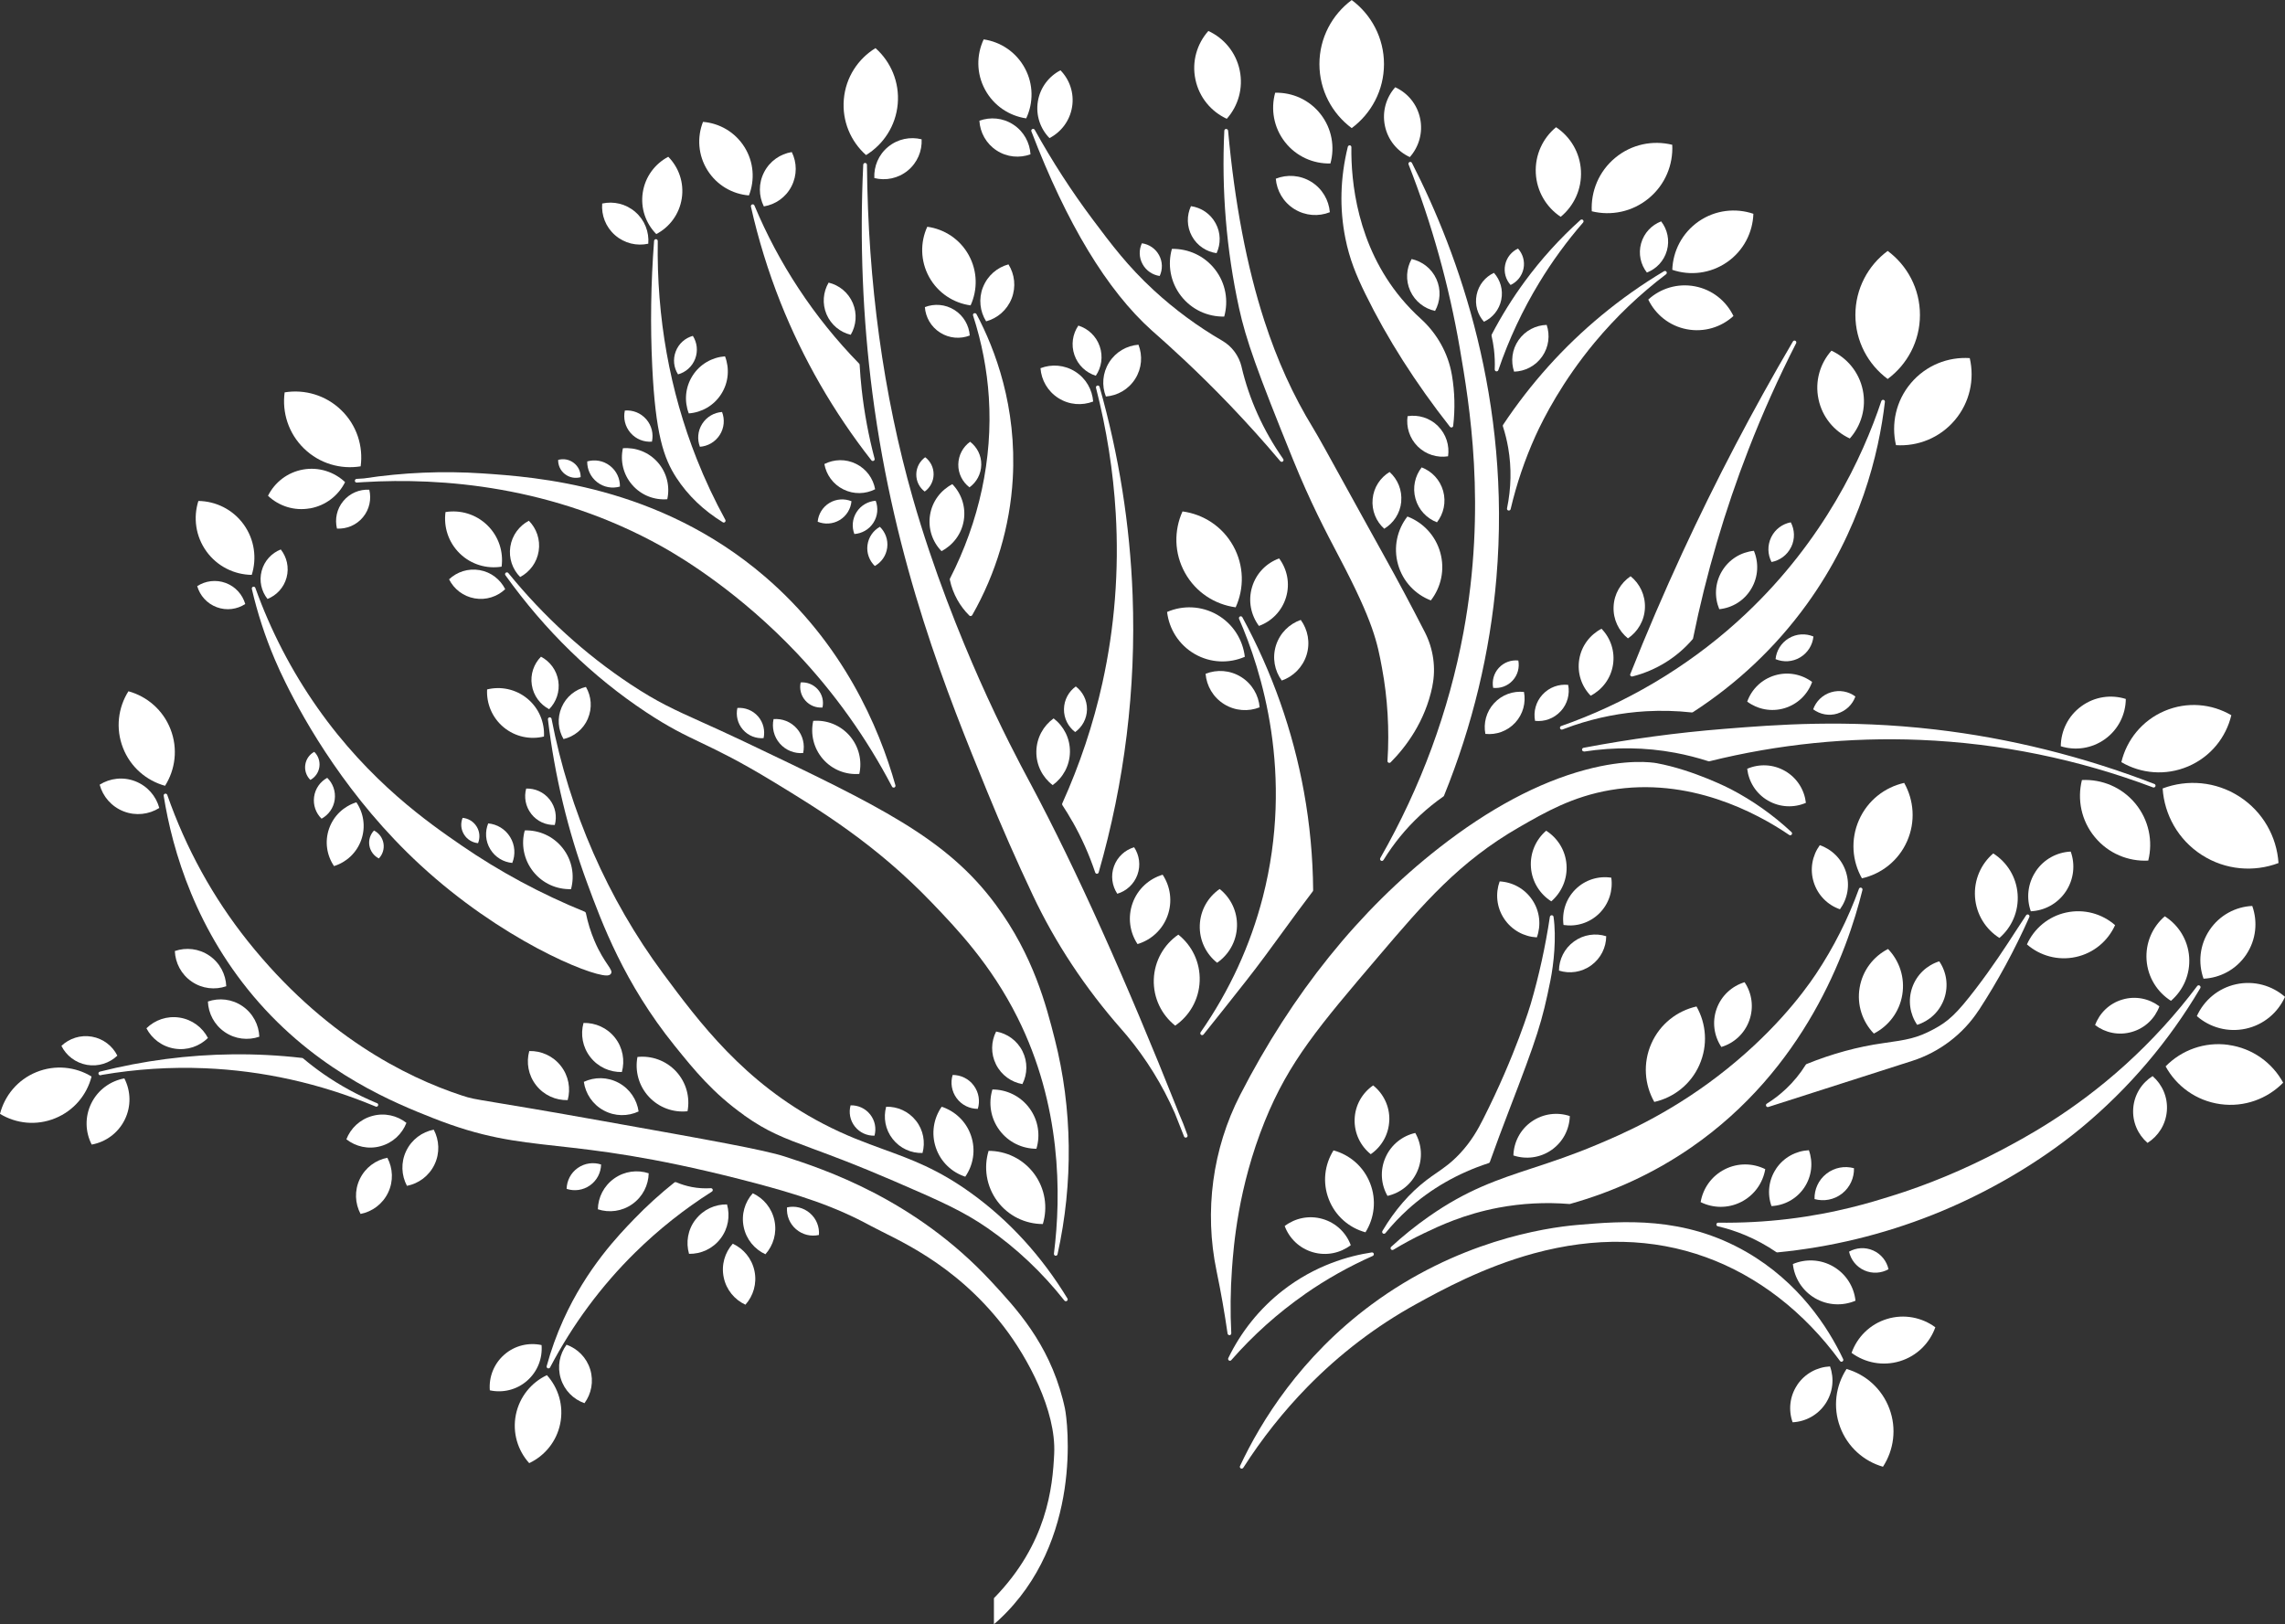 <?xml version="1.0" encoding="UTF-8"?>
<svg id="Ebene_2" data-name="Ebene 2" xmlns="http://www.w3.org/2000/svg" viewBox="0 0 436.78 310.51">
  <rect x="0" y="0" width="436.78" height="310.51" fill="#333333" stroke="none"/>
  <defs>
    <style>
      .cls-1 {
        fill: #fff;
      }
    </style>
  </defs>
  <g id="Ebene_1-2" data-name="Ebene 1">
    <g>
      <path class="cls-1" d="M351.72,260.18c.11.15.31.19.46.09.16-.09.22-.29.14-.45-2.92-6.16-8.5-14.71-18.47-20.47-11.99-6.92-23.73-5.92-32.31-5.18-6.4.55-23.05,3.13-39.41,15.25-13.51,10.01-21.1,22.3-25.1,30.84-.08.17-.01.37.15.46.05.03.11.04.17.04.12,0,.23-.06.3-.16,3.58-5.6,7.7-10.79,12.23-15.43,6.19-6.33,13.19-11.67,20.8-15.86,4.8-2.64,12.82-7.05,22.52-9.7,11.69-3.18,22.76-2.94,32.88.73,9.91,3.59,18.78,10.45,25.64,19.84Z"/>
      <path class="cls-1" d="M420.47,188.42c-.15-.1-.36-.07-.47.08-4.06,5.4-8.65,10.43-13.65,14.97-10.13,9.19-19.54,14.15-24.06,16.53-6.78,3.57-13.81,6.5-20.88,8.69-3.66,1.14-10.49,3.26-19.63,4.35-4.42.53-8.9.76-13.34.7h0c-.18,0-.33.13-.35.31-.02.18.09.34.27.38,1.79.42,3.55.99,5.24,1.7,2.08.87,4.07,1.96,5.93,3.23.06.04.13.06.2.06.01,0,.02,0,.03,0,10.19-.99,20.17-3.41,29.67-7.18,10.36-4.11,20.48-10.05,28.51-16.71,9.02-7.49,16.64-16.46,22.65-26.63.09-.16.05-.37-.11-.47Z"/>
      <path class="cls-1" d="M355.77,169.7c-.18-.05-.37.04-.43.22-2.08,5.74-4.84,11.21-8.21,16.27-2.63,3.94-8.56,11.72-18.76,19.53-9.79,7.5-18.79,11.29-23.12,13.11-4.67,1.97-8.53,3.24-12.27,4.47-6.71,2.21-12.51,4.12-19.86,9.27-2.52,1.76-4.94,3.71-7.2,5.79-.13.12-.15.32-.04.47.07.09.17.14.28.14.06,0,.12-.02.18-.05,1.9-1.15,3.88-2.22,5.88-3.17,2.85-1.36,7.61-3.63,14.24-4.88,4.42-.83,8.97-1.07,13.53-.7.04,0,.08,0,.12-.01,8.38-2.34,16.17-5.97,23.15-10.79,21.61-14.93,29.8-37.26,32.75-49.24.04-.18-.06-.37-.24-.42Z"/>
      <path class="cls-1" d="M378.23,193.15l.08-.12c3.58-5.49,6.81-11.45,9.6-17.72.08-.17,0-.36-.15-.45-.16-.09-.36-.04-.46.11-.61.9-1.27,1.93-1.98,3.02-1.99,3.07-4.47,6.89-7.66,11.05-3.59,4.68-5.18,6.21-8.14,7.77-3.12,1.65-4.89,1.96-9.54,2.61-4.86.68-9.78,2.02-14.64,3.99-.07.03-.13.08-.17.14-1.05,1.69-2.32,3.24-3.76,4.6-1.12,1.06-2.36,2.02-3.68,2.84-.15.09-.21.28-.13.45.06.13.18.2.32.2.04,0,.07,0,.11-.02l27.47-8.8c5.22-1.67,9.74-5.11,12.72-9.67Z"/>
      <path class="cls-1" d="M235.01,255.25s.02,0,.03,0c.19-.02.33-.18.32-.37-.21-4.08-.16-8.21.13-12.28.31-4.25,1.13-15.54,6.28-28.27,4.62-11.4,10.35-18.13,21.77-31.54,8.59-10.09,15.38-18.06,26.88-24.67,4.99-2.87,10.16-5.84,17.4-7.08,15.02-2.56,27.87,4.28,34.19,8.58.15.1.36.07.47-.07.11-.14.1-.35-.04-.48-3.5-3.26-7.41-6.03-11.64-8.23-.07-.04-7.06-3.64-14.11-4.94-.89-.16-5.74-.87-13.73,1.29-8.96,2.42-18.34,7.43-27.88,14.89-15.27,11.93-28.06,27.83-38.03,47.25-5.28,10.29-6.88,22.22-4.51,33.61h0s.03.16.03.16c.81,3.89,1.51,7.87,2.08,11.84.03.17.18.3.35.3Z"/>
      <path class="cls-1" d="M264.56,235.86c.1,0,.2-.05.27-.13,1.31-1.61,2.75-3.13,4.28-4.52,4.39-3.97,9.59-6.95,15.46-8.86.1-.03.18-.11.22-.22,1.15-3.22,2.37-6.5,3.62-9.74,5.46-14.21,6.36-17.01,7.96-24.98.63-3.12,1.16-8.17.59-12.14-.02-.17-.17-.3-.35-.3h0c-.17,0-.32.13-.35.3-.85,5.65-2.08,11.27-3.67,16.69-.03.1-2.86,9.69-9.08,21.97-.99,1.96-2.24,4.24-4.46,6.61-1.62,1.73-2.98,2.67-4.41,3.66-.63.43-1.28.88-1.97,1.41-3.24,2.48-6.07,5.75-8.42,9.72-.09.16-.05.36.1.47.06.04.13.06.2.06Z"/>
      <path class="cls-1" d="M302.8,143.68c5.86-.9,11.71-.83,17.4.23,2.15.4,4.29.95,6.38,1.62.06.02.13.02.19,0,13.19-3.27,26.75-4.64,40.3-4.08,15.23.63,30.19,3.69,44.49,9.08.04.02.08.02.12.02.14,0,.27-.09.33-.23.07-.18-.02-.38-.2-.45-13.62-5.26-27.71-8.76-41.88-10.41-17.04-1.98-30.51-.91-40.35-.12-9.01.72-18.05,1.94-26.89,3.62-.19.04-.31.22-.28.4.03.19.21.32.4.29Z"/>
      <path class="cls-1" d="M298.53,139.48s.08,0,.12-.02c.71-.25,1.41-.5,2.12-.77,4.52-1.53,9.18-2.45,13.9-2.72,2.89-.16,5.81-.09,8.7.23.08,0,.16-.01.23-.05,8.51-5.51,15.81-12.41,21.69-20.52,10.34-14.25,13.87-28.97,15.01-38.81.02-.18-.1-.34-.27-.38-.18-.04-.35.06-.41.23-3.6,10.78-11,26.57-25.83,40.6-9.48,8.98-20.94,16.13-33.26,20.76-.71.24-1.42.5-2.12.77-.18.07-.27.27-.2.45.05.14.19.23.33.23Z"/>
      <path class="cls-1" d="M245.28,178.04c1.82-2.49,3.69-5.07,5.66-7.64.05-.06.07-.14.07-.22-.05-6.3-.64-12.63-1.76-18.8-2.1-11.62-6.06-22.85-11.77-33.38-.09-.16-.29-.23-.46-.15-.17.08-.24.28-.17.46,4.29,9.79,10.57,29.73,4.54,53.19-2.37,9.21-6.37,17.91-11.89,25.84-.11.15-.07.37.08.48.06.05.14.07.21.07.1,0,.21-.05.27-.13,2.72-3.39,5.44-6.82,8.09-10.19,2.54-3.22,4.87-6.43,7.13-9.53Z"/>
      <path class="cls-1" d="M311.63,128.85c-.05.12-.03.26.06.36.07.08.16.12.26.12.03,0,.06,0,.09-.01,2.27-.57,4.42-1.49,6.41-2.73,1.91-1.2,3.63-2.67,5.1-4.39.04-.05.07-.1.08-.16,2.5-12.31,6.07-24.47,10.61-36.14,2.67-6.88,5.73-13.7,9.09-20.28.09-.17.02-.38-.14-.47-.17-.09-.38-.03-.47.13-7.68,13.08-14.8,26.68-21.15,40.43-3.5,7.58-6.85,15.37-9.93,23.14Z"/>
      <path class="cls-1" d="M225.24,212.56c-10.1-25.42-19.58-46.49-28.21-62.67l-.27-.5c-1.74-3.25-5.35-10.02-9.53-19.44-3.64-8.22-8.82-20.93-12.77-34.8-5.61-19.7-8.55-41.12-8.74-63.65,0-.19-.16-.34-.35-.35-.19,0-.35.14-.36.33-.7,14.66-.1,29.36,1.75,43.67,4.27,32.88,14.47,57.86,21.91,76.09,2.73,6.68,5.67,13.37,8.75,19.89,4.3,9.12,10,17.74,16.94,25.63.33.38.67.77.99,1.15,3.76,4.5,6.85,9.5,9.23,14.92.58,1.46,1.16,2.94,1.75,4.43.05.14.19.22.33.22.04,0,.08,0,.12-.02.18-.07.27-.27.21-.45-.53-1.51-1.12-3-1.76-4.45Z"/>
      <path class="cls-1" d="M263.97,164.54c.06.03.12.05.18.05.12,0,.23-.06.3-.17,1.94-3.15,4.27-6.01,6.95-8.51,1.41-1.32,2.93-2.54,4.51-3.65.06-.04.1-.09.12-.16,5.44-13.41,8.81-27.41,10.01-41.61,2.86-33.93-7.2-61.88-16.15-79.35-.09-.17-.29-.24-.46-.16-.17.08-.25.27-.18.45,4.44,11.32,7.73,23.14,9.79,35.13,1.81,10.56,5.17,30.21.7,54.34-2.79,15.03-8.13,29.55-15.9,43.15-.09.17-.04.38.13.48Z"/>
      <path class="cls-1" d="M205,157.05c1.75,3.08,3.21,6.36,4.35,9.75.05.14.18.24.33.24h0c.15,0,.29-.11.33-.25,4.97-17.3,7.16-35.13,6.49-53-.5-13.44-2.63-26.85-6.32-39.84-.05-.18-.24-.29-.43-.24-.18.05-.3.24-.25.43,2.03,7.91,3.3,15.97,3.77,23.95.65,10.98-.21,21.9-2.54,32.45-1.74,7.88-4.33,15.63-7.68,23.05-.05.11-.04.24.03.34.67,1.02,1.32,2.07,1.91,3.13Z"/>
      <path class="cls-1" d="M234.37,24.65c-.18,0-.33.15-.34.33-.55,11.38.39,22.78,2.81,33.89,1.32,6.05,3.44,12.02,10.34,29.03,3.29,8.11,6.24,13.72,8.84,18.66,6.54,12.43,7.25,16.27,8.15,21.13,1.08,5.81,1.43,11.8,1.05,17.78-.01.15.07.28.21.34.05.02.1.03.14.03.09,0,.18-.04.25-.1,2.88-2.9,6.59-7.77,7.98-14.54v-.07c.71-3.44.19-7.09-1.44-10.28-2.52-4.92-5.17-9.89-7.88-14.76-2.73-4.9-5.18-9.37-7.16-12.95-3.12-5.67-5.37-9.76-6.33-11.32-3.8-6.2-6.85-12.92-9.32-20.53-3.34-10.31-5.67-22.52-6.92-36.31-.02-.18-.17-.32-.36-.32Z"/>
      <path class="cls-1" d="M258.03,27.79c-.18-.02-.34.09-.39.26-1.46,5.93-1.61,11.82-.47,17.51.8,3.98,2.06,7.04,3.84,10.67,4.14,8.45,9.57,16.99,16.15,25.36.07.09.17.13.28.13.03,0,.06,0,.09-.01.14-.04.24-.16.25-.3.38-3.23.3-6.48-.24-9.67l-.02-.1c-.69-4.06-2.8-7.86-5.94-10.71-1.32-1.19-2.56-2.49-3.69-3.84-8.54-10.22-9.66-22.53-9.57-28.96,0-.18-.13-.33-.31-.35Z"/>
      <path class="cls-1" d="M285.11,64.18c.2.86.35,1.73.46,2.61.15,1.27.2,2.56.15,3.84,0,.17.11.33.29.36.02,0,.04,0,.07,0,.15,0,.28-.09.33-.24,1.99-5.85,4.63-11.48,7.83-16.74,2.45-4.04,5.27-7.9,8.37-11.47.12-.14.11-.35-.02-.48-.13-.13-.34-.13-.48-.01-3.93,3.54-7.51,7.48-10.63,11.73-2.36,3.21-4.49,6.63-6.33,10.16-.04.07-.05.16-.03.24Z"/>
      <path class="cls-1" d="M304.87,65.41c4.01-4.81,8.58-9.18,13.6-12.98.15-.11.18-.32.08-.48-.1-.15-.31-.2-.47-.1-4.19,2.5-8.21,5.34-11.95,8.44-7.22,5.97-13.55,13.01-18.81,20.92-.06.09-.08.2-.04.3.44,1.35.78,2.74,1.02,4.14.65,3.78.57,7.67-.23,11.54-.04.19.08.37.27.41.03,0,.05,0,.08,0,.16,0,.3-.11.34-.27,1.12-4.78,2.71-9.47,4.73-13.95,1.59-3.51,5.18-10.52,11.39-17.98Z"/>
      <path class="cls-1" d="M186.2,59.88c-.17.07-.25.26-.2.43,1.66,5.11,2.68,10.38,3.02,15.68.75,11.68-1.82,23.65-7.43,34.61-.04.07-.05.15-.03.23.28,1.35.77,2.64,1.44,3.84.62,1.1,1.38,2.11,2.28,3,.07.07.15.1.25.1.02,0,.03,0,.05,0,.11-.02.2-.08.26-.17,4.55-7.97,7.23-16.99,7.75-26.07.79-13.73-3.33-24.69-6.93-31.47-.08-.16-.28-.23-.45-.16Z"/>
      <path class="cls-1" d="M220.18,63.19c.18.16.42.37.7.62,2.29,2.03,7.66,6.79,14.28,13.7,3.3,3.46,6.53,7.04,9.57,10.66.07.08.17.12.27.12.07,0,.15-.02.21-.07.15-.11.18-.33.07-.48-3.83-5.48-6.5-11.4-7.95-17.58v-.03c-.5-2.1-1.84-3.92-3.69-4.99-4.7-2.73-9.1-5.97-13.08-9.64-4.99-4.6-8.09-8.74-11.68-13.53-4.04-5.39-7.77-11.16-11.09-17.15-.09-.16-.29-.23-.46-.15-.17.08-.25.27-.18.44,6.73,17.6,14.47,30.41,23.02,38.07Z"/>
      <path class="cls-1" d="M143.54,39.49c1.4,6.24,3.3,12.4,5.65,18.32,4.29,10.78,10.13,20.94,17.37,30.18.07.09.17.14.28.14.05,0,.11-.01.16-.04.15-.07.23-.24.18-.4-1.15-4.35-1.98-8.81-2.47-13.25-.17-1.55-.3-3.13-.39-4.7,0-.09-.04-.17-.1-.23-4.29-4.39-8.19-9.22-11.56-14.35-3.3-5-6.14-10.34-8.45-15.88-.07-.17-.26-.26-.43-.2-.17.05-.28.23-.24.41Z"/>
      <path class="cls-1" d="M142.23,213.21c4.48,3.18,7.53,4.32,13.07,6.37,3.76,1.39,8.44,3.12,15.48,6.16,9.09,3.92,13.31,5.8,18.04,9.07,5.48,3.8,10.4,8.45,14.64,13.82.07.09.17.13.28.13.07,0,.14-.02.2-.06.15-.11.2-.31.1-.47-4.94-8.1-11.1-14.85-18.31-20.07-6.41-4.64-11.46-6.48-16.79-8.42-3.57-1.3-7.27-2.65-11.62-4.92-15.1-7.87-23.69-19.44-30.59-28.74-10.53-14.2-17.9-31.02-21.3-48.66-.04-.19-.21-.31-.4-.28-.19.03-.32.2-.29.39,1.28,10.73,3.8,21.25,7.49,31.25,2.81,7.63,7.06,19.16,16.75,31.16,3.74,4.63,7.27,9,13.26,13.26Z"/>
      <path class="cls-1" d="M201.62,198.65c-1.61-6.33-4.05-15.91-11.27-25.69-9.4-12.74-22.28-18.88-47.94-31.11-3.38-1.61-6-2.79-8.31-3.83-5.26-2.37-8.43-3.8-13.54-7.18-8.72-5.77-16.59-12.93-23.39-21.29-.12-.15-.34-.17-.49-.06-.15.11-.18.33-.07.48,7.58,10.58,16.63,19.39,26.89,26.18,4.43,2.93,7.26,4.29,10.54,5.85,3.38,1.62,7.21,3.45,13.82,7.47,8.69,5.29,19.5,11.87,30.23,23.06,4.77,4.98,11.3,11.79,16.4,21.98,8.37,16.72,8.41,33.79,6.97,45.16-.02.19.1.36.29.39.02,0,.04,0,.06,0,.16,0,.31-.11.34-.28,3.03-13.66,2.85-27.89-.53-41.14Z"/>
      <path class="cls-1" d="M67.83,91.93c.01.19.18.34.38.32.46-.03.92-.06,1.39-.09,0,0,.02,0,.03,0,14.7-.87,36.04.68,56.88,12.31,4.16,2.32,15,8.96,25.84,20.42,7.19,7.62,13.3,16.2,18.16,25.49.06.12.18.19.31.19.04,0,.09,0,.13-.02.17-.07.26-.25.21-.42-3.13-11.13-10-27.09-24.98-39.93-20.36-17.45-43.91-19.02-53.97-19.7-7.52-.5-15.14-.18-22.65.96-.47.03-.94.06-1.4.09-.19.01-.34.18-.32.38Z"/>
      <path class="cls-1" d="M138.16,99.85c.06.03.12.05.18.05.09,0,.17-.03.24-.1.12-.11.14-.28.07-.42-2.06-3.76-3.9-7.67-5.47-11.64-5.17-13.04-7.68-27.06-7.45-41.66,0-.19-.15-.35-.33-.36-.19,0-.35.13-.37.32-.62,8.05-.74,16.16-.35,24.1.62,12.76,2.16,17.43,4.61,21.19,2.2,3.38,5.18,6.24,8.87,8.51Z"/>
      <path class="cls-1" d="M72.08,210.9c-.11-.05-.23-.09-.34-.14-3.46-1.46-6.77-3.27-9.83-5.39-1.37-.95-2.7-1.97-3.97-3.04-.05-.04-.12-.07-.19-.08-4.4-.51-8.87-.74-13.29-.69-8.52.09-17.05,1.2-25.38,3.31-.19.05-.3.24-.25.43.05.19.24.3.43.25.09-.02.18-.04.26-.07,6.49-1.11,13.1-1.53,19.64-1.26,11.06.46,21.93,2.88,32.31,7.18.11.05.23.09.34.14.04.02.09.03.13.03.14,0,.27-.08.33-.22.07-.18-.01-.38-.19-.46Z"/>
      <path class="cls-1" d="M48.14,112.59c1.06,4.57,2.52,9.06,4.35,13.37,0,0,0,.02.01.02.02.05.04.1.06.15.62,1.45,1.29,2.91,2,4.33,3.73,7.59,12.04,22.23,25.79,34.91,15.32,14.14,32.17,21.11,35.59,21.11.08,0,.15,0,.21-.01.29-.03.5-.14.62-.31.28-.4-.02-.84-.6-1.71-.63-.93-1.58-2.34-2.55-4.62-.71-1.68-1.26-3.45-1.63-5.27-.02-.11-.1-.21-.21-.26-8.33-3.38-16.27-7.66-23.6-12.7-6.11-4.21-17.49-12.04-27.53-26.34-4.93-7.02-8.92-14.72-11.84-22.87-.06-.18-.25-.27-.43-.22-.18.05-.28.23-.24.42Z"/>
      <path class="cls-1" d="M104.5,261.16c-.05.17.04.35.21.42.04.02.09.02.13.02.13,0,.25-.07.31-.19,4.29-8.17,9.76-15.57,16.28-21.98,4.44-4.37,9.37-8.28,14.65-11.63.14-.09.2-.25.15-.41-.05-.15-.2-.25-.36-.24-1.22.08-2.45,0-3.65-.23-1.02-.2-2.01-.5-2.96-.91-.12-.05-.26-.03-.36.05-2.69,2.15-5.26,4.47-7.62,6.92-2.97,3.07-9.14,9.45-13.61,19.36-1.28,2.84-2.35,5.8-3.17,8.81Z"/>
      <path class="cls-1" d="M249.46,247.38c4.06-2.83,8.41-5.27,12.94-7.28.16-.07.24-.25.2-.42s-.22-.28-.39-.25c-4.34.65-10.83,2.45-17.05,7.31-4.37,3.41-7.95,7.87-10.37,12.89-.08.16-.02.35.12.45.06.04.13.06.19.06.1,0,.2-.04.26-.12,4.17-4.77,8.92-9.02,14.1-12.63Z"/>
      <path class="cls-1" d="M360.83,72.45c3.74-2.77,6.17-7.22,6.17-12.24s-2.43-9.47-6.17-12.24c-3.74,2.77-6.17,7.22-6.17,12.24s2.43,9.47,6.17,12.24Z"/>
      <path class="cls-1" d="M258.38,24.49c3.74-2.78,6.17-7.23,6.17-12.24s-2.43-9.47-6.17-12.24c-3.74,2.78-6.17,7.23-6.17,12.24s2.43,9.47,6.17,12.24Z"/>
      <path class="cls-1" d="M365.28,73.23c-2.89,3.41-3.8,7.83-2.86,11.87,4.14.27,8.35-1.36,11.24-4.77,2.89-3.41,3.8-7.83,2.86-11.87-4.14-.27-8.35,1.36-11.24,4.77Z"/>
      <path class="cls-1" d="M165.54,29.65c3.33-2.04,5.69-5.58,6.06-9.77.37-4.19-1.33-8.09-4.25-10.68-3.33,2.04-5.69,5.58-6.05,9.77-.37,4.19,1.33,8.09,4.25,10.68Z"/>
      <path class="cls-1" d="M322.42,62.94c3.34.64,6.61-.4,8.93-2.53-1.37-2.84-4.01-5.03-7.35-5.67-3.34-.64-6.61.4-8.93,2.53,1.37,2.84,4.01,5.03,7.35,5.67Z"/>
      <path class="cls-1" d="M143.16,37.36c1.15-2.94.95-6.36-.85-9.24-1.8-2.88-4.79-4.57-7.93-4.82-1.16,2.94-.95,6.36.85,9.24,1.8,2.88,4.79,4.57,7.93,4.82Z"/>
      <path class="cls-1" d="M353.59,83.83c2.17-2.44,3.2-5.84,2.48-9.28-.72-3.44-3.02-6.14-5.99-7.51-2.17,2.44-3.2,5.84-2.47,9.28.72,3.44,3.02,6.14,5.99,7.51Z"/>
      <path class="cls-1" d="M298.33,41.45c2.52-2.08,4.05-5.28,3.87-8.79-.18-3.51-2.04-6.54-4.76-8.34-2.52,2.08-4.05,5.28-3.87,8.79.18,3.51,2.04,6.54,4.76,8.34Z"/>
      <path class="cls-1" d="M232.68,117.53c-3.05-1.75-6.6-1.84-9.59-.54.38,3.24,2.23,6.27,5.27,8.03,3.05,1.76,6.6,1.84,9.59.54-.38-3.24-2.23-6.27-5.27-8.03Z"/>
      <path class="cls-1" d="M185.53,58.38c1.36-2.97,1.34-6.52-.35-9.6-1.7-3.08-4.69-4.99-7.93-5.43-1.36,2.97-1.34,6.52.35,9.6,1.7,3.08,4.69,4.99,7.93,5.43Z"/>
      <path class="cls-1" d="M196.16,22.63c1.39-2.96,1.41-6.51-.26-9.6-1.67-3.09-4.64-5.03-7.87-5.5-1.39,2.96-1.41,6.51.26,9.6,1.67,3.09,4.64,5.03,7.87,5.5Z"/>
      <path class="cls-1" d="M330.11,50.13c3.17-2.19,4.93-5.68,5.05-9.26-3.39-1.15-7.27-.74-10.45,1.45-3.17,2.2-4.93,5.68-5.05,9.26,3.39,1.16,7.27.74,10.45-1.45Z"/>
      <path class="cls-1" d="M234.5,22.71c2.17-2.44,3.19-5.84,2.47-9.28-.72-3.44-3.02-6.14-5.99-7.51-2.17,2.44-3.2,5.84-2.47,9.28.72,3.44,3.02,6.14,5.99,7.51Z"/>
      <path class="cls-1" d="M269.49,30.03c1.72-1.94,2.54-4.65,1.97-7.38-.57-2.74-2.4-4.89-4.76-5.97-1.73,1.94-2.54,4.65-1.97,7.38.57,2.74,2.4,4.89,4.76,5.97Z"/>
      <path class="cls-1" d="M313.7,46.52c-.56,2-.09,4.05,1.1,5.58,1.81-.69,3.27-2.2,3.83-4.2.56-2,.09-4.05-1.1-5.58-1.8.69-3.27,2.2-3.83,4.2Z"/>
      <path class="cls-1" d="M209.46,71.84c1.09-1.6,1.43-3.67.75-5.64-.68-1.97-2.24-3.38-4.08-3.96-1.09,1.59-1.43,3.67-.75,5.63.68,1.97,2.24,3.38,4.08,3.96Z"/>
      <path class="cls-1" d="M182.45,59.26c-1.76-1.11-3.86-1.25-5.66-.55.14,1.93,1.16,3.76,2.92,4.88,1.76,1.11,3.86,1.25,5.66.55-.14-1.93-1.16-3.76-2.92-4.88Z"/>
      <path class="cls-1" d="M198.89,70.39c.17,2.26,1.36,4.41,3.43,5.72s4.52,1.46,6.64.65c-.17-2.26-1.36-4.41-3.43-5.72-2.06-1.3-4.52-1.47-6.64-.65Z"/>
      <path class="cls-1" d="M187.89,54.91c-.87,2.23-.57,4.63.61,6.52,2.15-.58,4-2.14,4.88-4.37.87-2.23.57-4.63-.61-6.52-2.15.58-4,2.14-4.87,4.37Z"/>
      <path class="cls-1" d="M167.13,34.04c2.16.54,4.53.09,6.39-1.43,1.85-1.52,2.76-3.76,2.65-5.98-2.16-.54-4.53-.09-6.39,1.43s-2.76,3.76-2.65,5.98Z"/>
      <path class="cls-1" d="M151.3,35.61c1.09-2.13,1.04-4.55.05-6.54-2.2.36-4.2,1.72-5.29,3.85-1.1,2.13-1.04,4.55-.05,6.54,2.2-.36,4.2-1.72,5.29-3.85Z"/>
      <path class="cls-1" d="M130.32,37.94c.47-3.03-.58-5.94-2.58-7.97-2.52,1.33-4.4,3.78-4.87,6.81-.47,3.03.58,5.94,2.58,7.97,2.52-1.32,4.4-3.78,4.87-6.81Z"/>
      <path class="cls-1" d="M95.88,108.33c.38-2.82-.53-5.78-2.73-7.92-2.2-2.14-5.18-2.97-7.99-2.52-.38,2.82.53,5.78,2.73,7.92,2.2,2.14,5.18,2.97,7.99,2.52Z"/>
      <path class="cls-1" d="M68.94,89.15c.52-3.82-.72-7.84-3.7-10.73-2.98-2.9-7.02-4.03-10.83-3.41-.52,3.82.72,7.84,3.7,10.73,2.98,2.9,7.02,4.03,10.83,3.41Z"/>
      <path class="cls-1" d="M65.63,95.78c-1.27,1.52-1.65,3.48-1.22,5.27,1.84.1,3.7-.64,4.96-2.16,1.27-1.52,1.65-3.49,1.22-5.27-1.84-.1-3.7.64-4.96,2.16Z"/>
      <path class="cls-1" d="M59.25,97.19c3.02-.53,5.44-2.47,6.71-5.02-2.07-1.96-5.01-2.94-8.02-2.41-3.02.54-5.44,2.47-6.71,5.02,2.07,1.96,5.01,2.94,8.02,2.4Z"/>
      <path class="cls-1" d="M117.58,44.97c1.8,1.57,4.17,2.1,6.34,1.62.18-2.22-.66-4.49-2.47-6.06-1.81-1.58-4.17-2.1-6.34-1.62-.18,2.22.66,4.49,2.47,6.06Z"/>
      <path class="cls-1" d="M196.98,29.5c-.13-2.22-1.27-4.36-3.27-5.67-2-1.32-4.41-1.51-6.5-.75.13,2.22,1.27,4.36,3.27,5.67,2,1.32,4.41,1.51,6.5.75Z"/>
      <path class="cls-1" d="M204.93,20.45c.43-2.66-.47-5.22-2.22-7.01-2.22,1.15-3.89,3.3-4.32,5.95-.43,2.66.47,5.22,2.22,7.01,2.22-1.15,3.89-3.3,4.32-5.96Z"/>
      <path class="cls-1" d="M98.61,270.45c-.69,3.45.36,6.84,2.55,9.26,2.95-1.39,5.23-4.11,5.93-7.56.69-3.45-.36-6.84-2.55-9.26-2.95,1.39-5.23,4.11-5.93,7.56Z"/>
      <path class="cls-1" d="M108.29,257.08c-1.32,1.79-1.8,4.16-1.1,6.45.7,2.29,2.43,3.98,4.53,4.72,1.32-1.79,1.8-4.16,1.1-6.45-.7-2.29-2.43-3.98-4.53-4.73Z"/>
      <path class="cls-1" d="M96.4,258.97c-2.03,1.77-2.97,4.32-2.77,6.82,2.44.53,5.1-.06,7.12-1.83,2.03-1.77,2.97-4.32,2.77-6.82-2.44-.53-5.1.06-7.12,1.83Z"/>
      <path class="cls-1" d="M31.55,150.22c1.97-3.12,2.49-7.09,1.05-10.8-1.43-3.7-4.5-6.29-8.05-7.27-1.97,3.12-2.49,7.09-1.05,10.8,1.43,3.7,4.5,6.29,8.05,7.27Z"/>
      <path class="cls-1" d="M102.97,105.35c.34-2.21-.42-4.33-1.88-5.8-1.83.97-3.2,2.76-3.54,4.96-.34,2.21.42,4.33,1.88,5.8,1.83-.97,3.2-2.76,3.54-4.96Z"/>
      <path class="cls-1" d="M91.68,108.99c-2.2-.38-4.34.34-5.84,1.76.93,1.85,2.69,3.26,4.89,3.64,2.2.39,4.34-.34,5.84-1.76-.93-1.85-2.69-3.26-4.89-3.64Z"/>
      <path class="cls-1" d="M104.97,135.58c1.36-1.38,2.07-3.36,1.75-5.41-.32-2.06-1.6-3.73-3.31-4.63-1.36,1.38-2.07,3.36-1.75,5.41.32,2.06,1.6,3.73,3.31,4.63Z"/>
      <path class="cls-1" d="M103.98,140.8c.14-2.68-.94-5.39-3.17-7.24-2.23-1.84-5.1-2.4-7.7-1.76-.14,2.68.94,5.39,3.17,7.24,2.23,1.84,5.09,2.4,7.7,1.76Z"/>
      <path class="cls-1" d="M112.37,137.38c.88-2.04.67-4.28-.37-6.06-2.01.47-3.78,1.86-4.65,3.91-.88,2.04-.67,4.28.37,6.06,2.01-.47,3.78-1.86,4.66-3.91Z"/>
      <path class="cls-1" d="M10.55,213.78c3.59-1.46,6.06-4.49,6.95-7.98-3.07-1.87-6.96-2.3-10.55-.84-3.59,1.46-6.06,4.5-6.95,7.98,3.08,1.87,6.96,2.31,10.55.84Z"/>
      <path class="cls-1" d="M17.46,210.91c-1.28,2.59-1.16,5.51.07,7.9,2.64-.48,5.03-2.16,6.31-4.75,1.28-2.59,1.16-5.51-.07-7.9-2.64.48-5.03,2.16-6.31,4.75Z"/>
      <path class="cls-1" d="M16.61,203.57c2.19.38,4.32-.34,5.82-1.76-.92-1.85-2.68-3.24-4.87-3.63-2.19-.38-4.32.34-5.82,1.76.92,1.85,2.68,3.24,4.87,3.63Z"/>
      <path class="cls-1" d="M23.63,155.11c2.34.91,4.85.59,6.82-.65-.61-2.25-2.24-4.18-4.58-5.1-2.34-.91-4.85-.59-6.82.65.61,2.25,2.24,4.18,4.58,5.1Z"/>
      <path class="cls-1" d="M48.12,109.9c1-3.16.55-6.74-1.54-9.64-2.09-2.89-5.35-4.45-8.66-4.49-1,3.16-.55,6.74,1.54,9.64,2.09,2.89,5.35,4.45,8.66,4.49Z"/>
      <path class="cls-1" d="M37.7,112.06c.52,1.79,1.85,3.32,3.73,4.02,1.88.7,3.89.41,5.45-.61-.52-1.79-1.85-3.32-3.73-4.02-1.88-.7-3.89-.41-5.45.6Z"/>
      <path class="cls-1" d="M54.78,110.41c.52-1.94.04-3.91-1.11-5.37-1.73.68-3.13,2.15-3.65,4.09-.52,1.94-.05,3.91,1.11,5.37,1.73-.68,3.13-2.15,3.65-4.09Z"/>
      <path class="cls-1" d="M217,72.42c1.28-2.03,1.43-4.44.62-6.52-2.22.17-4.33,1.35-5.61,3.38-1.28,2.03-1.43,4.44-.62,6.52,2.22-.17,4.33-1.35,5.61-3.38Z"/>
      <path class="cls-1" d="M244.5,106.76c-2.41.87-4.38,2.83-5.17,5.48-.79,2.64-.21,5.37,1.32,7.42,2.41-.87,4.39-2.84,5.18-5.48.79-2.64.21-5.37-1.32-7.42Z"/>
      <path class="cls-1" d="M235.74,104.38c-2.08-3.76-5.74-6.08-9.7-6.61-1.65,3.63-1.62,7.97.46,11.72,2.08,3.76,5.74,6.08,9.7,6.61,1.65-3.63,1.62-7.97-.46-11.72Z"/>
      <path class="cls-1" d="M254.31,31.25c.87-3.15.29-6.65-1.87-9.42-2.16-2.77-5.42-4.18-8.69-4.1-.87,3.15-.29,6.65,1.87,9.42,2.16,2.77,5.42,4.18,8.68,4.1Z"/>
      <path class="cls-1" d="M418.27,146.51c4.31-1.84,7.24-5.55,8.25-9.78-3.75-2.2-8.46-2.65-12.77-.81-4.31,1.84-7.24,5.55-8.25,9.78,3.75,2.2,8.46,2.65,12.77.81Z"/>
      <path class="cls-1" d="M429.37,182.49c1.91-2.85,2.22-6.3,1.15-9.3-3.18.15-6.25,1.76-8.16,4.61-1.91,2.85-2.22,6.3-1.15,9.3,3.18-.15,6.25-1.76,8.16-4.61Z"/>
      <path class="cls-1" d="M343.55,264.76c-1.47,2.19-1.71,4.84-.89,7.14,2.44-.12,4.8-1.35,6.27-3.54,1.46-2.19,1.71-4.84.88-7.14-2.44.12-4.8,1.35-6.27,3.54Z"/>
      <path class="cls-1" d="M339.51,223.43c-1.47,2.19-1.71,4.84-.89,7.14,2.44-.12,4.8-1.35,6.27-3.54,1.46-2.19,1.71-4.84.88-7.14-2.44.12-4.8,1.35-6.27,3.54Z"/>
      <path class="cls-1" d="M371.64,190.91c.86-2.49.43-5.11-.95-7.13-2.33.73-4.3,2.52-5.17,5.01-.86,2.49-.43,5.11.95,7.13,2.33-.73,4.3-2.52,5.17-5.01Z"/>
      <path class="cls-1" d="M308,167.79c-2.42-.37-4.97.37-6.84,2.22-1.87,1.85-2.63,4.4-2.29,6.82,2.42.37,4.97-.37,6.84-2.22,1.87-1.85,2.63-4.4,2.29-6.82Z"/>
      <path class="cls-1" d="M286.66,168.5c-.83,2.3-.6,4.95.86,7.14,1.46,2.19,3.81,3.43,6.25,3.56.83-2.3.6-4.95-.86-7.14-1.46-2.19-3.81-3.43-6.25-3.56Z"/>
      <path class="cls-1" d="M360.7,252.15c-3.28,1-5.7,3.48-6.77,6.48,2.56,1.89,5.96,2.59,9.24,1.59,3.28-1,5.7-3.48,6.77-6.48-2.56-1.89-5.96-2.59-9.24-1.59Z"/>
      <path class="cls-1" d="M389.14,166.58c-1.57,2.34-1.82,5.17-.95,7.63,2.61-.12,5.13-1.44,6.69-3.78,1.56-2.34,1.82-5.17.94-7.63-2.61.12-5.13,1.44-6.69,3.78Z"/>
      <path class="cls-1" d="M429.28,196.66c3.45-.75,6.15-3.09,7.5-6.09-2.47-2.16-5.9-3.16-9.35-2.41-3.45.75-6.15,3.09-7.5,6.09,2.47,2.16,5.9,3.16,9.35,2.41Z"/>
      <path class="cls-1" d="M396.8,182.95c3.45-.75,6.15-3.09,7.5-6.09-2.47-2.16-5.9-3.16-9.35-2.41-3.45.75-6.15,3.09-7.5,6.09,2.47,2.16,5.9,3.16,9.35,2.41Z"/>
      <path class="cls-1" d="M413.39,150.73c.33,5,2.94,9.79,7.48,12.71,4.54,2.92,9.98,3.32,14.67,1.55-.33-5-2.95-9.79-7.48-12.71-4.54-2.92-9.98-3.32-14.67-1.55Z"/>
      <path class="cls-1" d="M397.96,149.13c-.92,3.68-.14,7.74,2.46,10.89,2.6,3.16,6.43,4.7,10.22,4.5.92-3.68.14-7.74-2.46-10.9-2.6-3.15-6.43-4.69-10.22-4.5Z"/>
      <path class="cls-1" d="M414.98,191.33c2.34-2.01,3.72-5.06,3.48-8.38-.24-3.31-2.06-6.13-4.66-7.78-2.34,2.01-3.72,5.07-3.48,8.38.24,3.31,2.06,6.13,4.66,7.78Z"/>
      <path class="cls-1" d="M381.01,163.15c-2.34,2.01-3.72,5.06-3.48,8.38s2.06,6.13,4.66,7.78c2.34-2.01,3.72-5.06,3.48-8.38-.24-3.31-2.06-6.13-4.66-7.78Z"/>
      <path class="cls-1" d="M295.55,158.81c-1.95,1.68-3.11,4.23-2.91,7,.2,2.77,1.72,5.12,3.89,6.5,1.95-1.68,3.11-4.23,2.91-7-.2-2.77-1.72-5.12-3.89-6.5Z"/>
      <path class="cls-1" d="M363.98,149.67c-3.7.83-6.98,3.35-8.63,7.09-1.65,3.74-1.31,7.85.56,11.15,3.7-.83,6.98-3.35,8.63-7.09,1.65-3.74,1.31-7.85-.56-11.16Z"/>
      <path class="cls-1" d="M324.85,203.56c1.65-3.74,1.31-7.85-.56-11.15-3.7.83-6.98,3.35-8.63,7.09-1.65,3.74-1.31,7.85.56,11.16,3.7-.83,6.98-3.35,8.63-7.09Z"/>
      <path class="cls-1" d="M352.97,261.71c-2.07,3.18-2.66,7.27-1.23,11.1,1.43,3.83,4.54,6.54,8.19,7.59,2.07-3.18,2.66-7.27,1.23-11.1-1.43-3.83-4.54-6.54-8.19-7.59Z"/>
      <path class="cls-1" d="M315.16,37.91c3.15-2.6,4.69-6.44,4.49-10.23-3.69-.91-7.74-.13-10.89,2.48-3.15,2.6-4.69,6.44-4.49,10.23,3.68.91,7.74.13,10.89-2.48Z"/>
      <path class="cls-1" d="M347.86,161.57c-1.44,1.98-1.95,4.59-1.16,7.1.79,2.51,2.7,4.36,5.01,5.16,1.44-1.98,1.95-4.59,1.16-7.1-.79-2.51-2.7-4.36-5.02-5.16Z"/>
      <path class="cls-1" d="M355.47,188.82c-.56,3.31.55,6.52,2.72,8.77,2.78-1.42,4.88-4.09,5.43-7.4.55-3.31-.55-6.52-2.72-8.77-2.78,1.42-4.87,4.09-5.43,7.4Z"/>
      <path class="cls-1" d="M425.98,199.75c-4.6-.64-9,1.02-12.02,4.11,2.07,3.79,5.85,6.58,10.45,7.22,4.6.64,9-1.02,12.02-4.1-2.07-3.79-5.84-6.58-10.45-7.22Z"/>
      <path class="cls-1" d="M402.41,141.27c2.55-1.85,3.91-4.72,3.94-7.65-2.79-.88-5.94-.47-8.49,1.39-2.55,1.85-3.91,4.72-3.94,7.65,2.79.88,5.94.46,8.49-1.39Z"/>
      <path class="cls-1" d="M304.17,184.54c1.85-1.35,2.84-3.43,2.86-5.56-2.03-.64-4.32-.34-6.17,1.01-1.85,1.35-2.84,3.43-2.86,5.56,2.03.64,4.32.34,6.17-1.01Z"/>
      <path class="cls-1" d="M249.75,125.22c.74-2.38.25-4.84-1.11-6.71-2.18.76-3.99,2.51-4.74,4.88-.74,2.38-.26,4.84,1.11,6.71,2.18-.76,3.99-2.51,4.74-4.88Z"/>
      <path class="cls-1" d="M230.45,128.81c.19,2.31,1.43,4.49,3.55,5.81,2.12,1.31,4.63,1.45,6.78.6-.19-2.3-1.43-4.49-3.55-5.81-2.12-1.31-4.63-1.46-6.78-.6Z"/>
      <path class="cls-1" d="M243.87,34.16c.19,2.31,1.43,4.49,3.55,5.81,2.12,1.31,4.63,1.46,6.78.6-.19-2.3-1.43-4.49-3.55-5.81-2.12-1.31-4.63-1.45-6.78-.6Z"/>
      <path class="cls-1" d="M234.01,60.52c.84-2.99.31-6.34-1.74-8.99-2.05-2.65-5.14-4.01-8.26-3.95-.85,2.99-.31,6.34,1.74,8.99,2.05,2.65,5.14,4.01,8.26,3.95Z"/>
      <path class="cls-1" d="M184.23,99.48c.42-2.62-.47-5.16-2.19-6.92-2.19,1.14-3.84,3.26-4.26,5.88-.42,2.62.47,5.16,2.19,6.92,2.19-1.14,3.84-3.26,4.26-5.88Z"/>
      <path class="cls-1" d="M301.87,126.08c-.42,2.62.47,5.16,2.19,6.92,2.19-1.14,3.84-3.26,4.26-5.88s-.47-5.16-2.19-6.92c-2.19,1.14-3.84,3.26-4.26,5.88Z"/>
      <path class="cls-1" d="M334.76,112.55c1.36-2.29,1.45-4.97.5-7.25-2.46.25-4.76,1.62-6.12,3.91-1.36,2.29-1.45,4.97-.5,7.25,2.46-.25,4.77-1.62,6.12-3.91Z"/>
      <path class="cls-1" d="M339.24,129.12c-2.54.77-4.43,2.68-5.26,5.01,1.98,1.47,4.61,2.02,7.15,1.25,2.54-.77,4.43-2.68,5.26-5.01-1.98-1.47-4.61-2.02-7.15-1.25Z"/>
      <path class="cls-1" d="M351.24,136.4c1.65-.5,2.88-1.74,3.42-3.25-1.29-.96-3-1.31-4.65-.81-1.65.5-2.88,1.74-3.42,3.26,1.29.96,3,1.32,4.65.81Z"/>
      <path class="cls-1" d="M341.93,122.02c-1.48.89-2.37,2.39-2.53,3.99,1.48.62,3.23.55,4.71-.34,1.48-.89,2.37-2.39,2.53-3.99-1.48-.62-3.23-.55-4.71.34Z"/>
      <path class="cls-1" d="M342.39,104.57c.75-1.55.67-3.3-.08-4.72-1.58.3-3,1.31-3.75,2.87-.75,1.56-.67,3.3.07,4.72,1.58-.3,3-1.31,3.75-2.87Z"/>
      <path class="cls-1" d="M308.44,115.97c-.11,2.44.98,4.65,2.74,6.07,1.88-1.27,3.15-3.38,3.25-5.81.1-2.44-.98-4.65-2.74-6.07-1.88,1.27-3.15,3.38-3.25,5.81Z"/>
      <path class="cls-1" d="M334.38,195.08c.91-2.54.49-5.23-.9-7.31-2.39.73-4.43,2.54-5.34,5.07-.91,2.54-.49,5.23.9,7.31,2.4-.72,4.43-2.53,5.34-5.07Z"/>
      <path class="cls-1" d="M261.9,226.21c-1.25-3.21-3.91-5.45-7-6.29-1.7,2.71-2.15,6.16-.89,9.37,1.25,3.21,3.91,5.45,7,6.29,1.7-2.71,2.15-6.16.89-9.37Z"/>
      <path class="cls-1" d="M270.91,223.94c1.09-2.47.86-5.18-.38-7.35-2.44.55-4.6,2.21-5.69,4.68-1.09,2.47-.86,5.18.38,7.35,2.44-.55,4.6-2.21,5.69-4.68Z"/>
      <path class="cls-1" d="M245.57,234.38c.87,2.35,2.8,4.26,5.39,5.01,2.59.75,5.25.16,7.24-1.35-.87-2.35-2.8-4.26-5.39-5.01-2.59-.75-5.25-.16-7.24,1.35Z"/>
      <path class="cls-1" d="M292.78,214.41c-2.21,1.54-3.42,3.98-3.49,6.48,2.37.79,5.08.49,7.29-1.05,2.21-1.54,3.42-3.98,3.49-6.48-2.37-.79-5.08-.49-7.29,1.05Z"/>
      <path class="cls-1" d="M265.57,214.19c.09-2.69-1.13-5.13-3.09-6.69-2.06,1.42-3.45,3.76-3.54,6.46-.09,2.69,1.13,5.13,3.08,6.69,2.06-1.42,3.45-3.76,3.54-6.46Z"/>
      <path class="cls-1" d="M225.24,178.67c-2.73,1.88-4.56,4.98-4.69,8.55-.12,3.57,1.49,6.79,4.09,8.85,2.73-1.88,4.56-4.98,4.68-8.55.12-3.57-1.49-6.79-4.09-8.85Z"/>
      <path class="cls-1" d="M232.65,184.05c2.21-1.52,3.7-4.04,3.8-6.93.1-2.89-1.21-5.5-3.31-7.17-2.21,1.52-3.7,4.04-3.8,6.93-.1,2.89,1.21,5.5,3.31,7.17Z"/>
      <path class="cls-1" d="M223.18,175.06c.98-2.72.54-5.61-.94-7.84-2.57.77-4.76,2.7-5.74,5.42-.98,2.72-.54,5.61.94,7.84,2.57-.77,4.76-2.7,5.74-5.42Z"/>
      <path class="cls-1" d="M217.42,167.23c.66-1.82.36-3.76-.63-5.26-1.72.51-3.19,1.81-3.85,3.63-.66,1.82-.36,3.76.63,5.26,1.72-.51,3.19-1.81,3.85-3.63Z"/>
      <path class="cls-1" d="M190.63,229.62c2.13,2.87,5.4,4.38,8.71,4.38.96-3.17.46-6.74-1.66-9.61-2.13-2.87-5.4-4.38-8.71-4.38-.96,3.17-.46,6.74,1.66,9.61Z"/>
      <path class="cls-1" d="M191.05,216.06c1.72,2.32,4.37,3.55,7.06,3.55.78-2.57.38-5.46-1.35-7.78-1.72-2.32-4.37-3.55-7.06-3.55-.78,2.57-.38,5.46,1.35,7.78Z"/>
      <path class="cls-1" d="M178.89,219.4c.92,2.74,3.07,4.72,5.62,5.55,1.53-2.21,2.04-5.08,1.11-7.82-.92-2.74-3.07-4.72-5.62-5.55-1.53,2.2-2.04,5.08-1.11,7.82Z"/>
      <path class="cls-1" d="M131.42,212.44c.5-2.64-.21-5.47-2.17-7.6-1.96-2.12-4.73-3.06-7.4-2.78-.5,2.64.21,5.47,2.17,7.6,1.96,2.12,4.73,3.06,7.39,2.78Z"/>
      <path class="cls-1" d="M115.41,212.29c2.15,1.16,4.61,1.15,6.66.19-.32-2.24-1.66-4.31-3.81-5.47-2.15-1.16-4.61-1.15-6.66-.19.32,2.24,1.66,4.31,3.81,5.47Z"/>
      <path class="cls-1" d="M118.87,204.94c.6-2.18.2-4.62-1.3-6.54-1.5-1.92-3.77-2.9-6.03-2.84-.6,2.18-.2,4.61,1.31,6.54,1.5,1.92,3.77,2.9,6.03,2.84Z"/>
      <path class="cls-1" d="M101.17,200.93c-.6,2.18-.2,4.61,1.31,6.54,1.5,1.92,3.77,2.9,6.03,2.84.6-2.18.2-4.62-1.31-6.54-1.5-1.92-3.77-2.9-6.03-2.84Z"/>
      <path class="cls-1" d="M46.35,192.35c-2.01-1.38-4.46-1.63-6.61-.89.09,2.26,1.21,4.46,3.22,5.84,2.01,1.38,4.47,1.63,6.61.89-.09-2.26-1.21-4.46-3.22-5.84Z"/>
      <path class="cls-1" d="M40.03,182.7c-2.01-1.38-4.46-1.63-6.61-.89.09,2.26,1.21,4.46,3.22,5.84,2.01,1.38,4.47,1.63,6.61.89-.09-2.26-1.21-4.46-3.22-5.84Z"/>
      <path class="cls-1" d="M33.4,200.47c2.41.38,4.73-.45,6.35-2.04-1.05-2.01-3-3.51-5.41-3.89-2.41-.38-4.73.45-6.35,2.04,1.05,2.01,3,3.51,5.41,3.89Z"/>
      <path class="cls-1" d="M71.16,213.34c-2.35.64-4.13,2.35-4.95,4.46,1.78,1.4,4.18,1.97,6.53,1.32,2.35-.64,4.13-2.35,4.95-4.46-1.78-1.4-4.18-1.97-6.53-1.32Z"/>
      <path class="cls-1" d="M77.79,226.7c2.22-.43,4.22-1.88,5.27-4.08,1.05-2.2.91-4.66-.15-6.66-2.22.43-4.22,1.88-5.27,4.08-1.05,2.2-.91,4.66.15,6.66Z"/>
      <path class="cls-1" d="M68.77,225.41c-1.05,2.2-.91,4.66.15,6.66,2.22-.43,4.22-1.88,5.27-4.08,1.05-2.2.91-4.66-.15-6.66-2.22.43-4.22,1.88-5.27,4.08Z"/>
      <path class="cls-1" d="M132.95,233.15c-1.49,1.93-1.87,4.37-1.24,6.55,2.26.04,4.52-.96,6.01-2.9,1.49-1.93,1.87-4.37,1.25-6.55-2.27-.04-4.52.96-6.01,2.9Z"/>
      <path class="cls-1" d="M120.87,230.19c1.99-1.41,3.08-3.62,3.13-5.89-2.15-.71-4.6-.42-6.59.99-1.99,1.41-3.08,3.62-3.13,5.89,2.15.71,4.6.42,6.59-.99Z"/>
      <path class="cls-1" d="M110.43,223.29c-1.35.95-2.08,2.45-2.12,3.99,1.46.48,3.12.28,4.47-.67,1.35-.96,2.08-2.45,2.12-3.99-1.46-.48-3.12-.28-4.47.67Z"/>
      <path class="cls-1" d="M186.91,211.98c.45-1.47.21-3.12-.77-4.45-.98-1.33-2.5-2.03-4.04-2.03-.45,1.47-.21,3.12.77,4.45.98,1.33,2.5,2.03,4.04,2.03Z"/>
      <path class="cls-1" d="M156.54,236.09c.12-1.53-.47-3.1-1.72-4.17-1.25-1.08-2.88-1.44-4.38-1.1-.12,1.53.47,3.09,1.72,4.17s2.88,1.44,4.38,1.1Z"/>
      <path class="cls-1" d="M146.31,239.78c1.51-1.69,2.23-4.05,1.73-6.44-.5-2.39-2.09-4.27-4.15-5.22-1.51,1.69-2.23,4.05-1.73,6.44.49,2.39,2.09,4.27,4.15,5.22Z"/>
      <path class="cls-1" d="M138.34,244.2c.49,2.39,2.09,4.27,4.15,5.22,1.51-1.69,2.23-4.05,1.73-6.44-.5-2.39-2.09-4.27-4.15-5.22-1.51,1.69-2.23,4.05-1.73,6.44Z"/>
      <path class="cls-1" d="M195.43,207.25c.97-1.91,1.05-4.23.02-6.29-1.03-2.06-2.94-3.39-5.04-3.76-.97,1.91-1.05,4.23-.02,6.29,1.03,2.06,2.94,3.39,5.04,3.76Z"/>
      <path class="cls-1" d="M176.34,220.42c.56-2.06.18-4.36-1.25-6.17s-3.56-2.73-5.7-2.67c-.56,2.06-.18,4.36,1.25,6.17,1.42,1.81,3.56,2.73,5.7,2.67Z"/>
      <path class="cls-1" d="M167.16,217.11c.37-1.35.12-2.86-.82-4.05-.94-1.19-2.34-1.79-3.75-1.75-.37,1.36-.12,2.86.82,4.05.94,1.19,2.34,1.79,3.75,1.75Z"/>
      <path class="cls-1" d="M109.15,169.98c.72-2.62.22-5.54-1.59-7.84-1.81-2.3-4.53-3.47-7.25-3.39-.72,2.62-.22,5.54,1.59,7.84,1.81,2.3,4.53,3.47,7.25,3.39Z"/>
      <path class="cls-1" d="M101.56,155.61c1.12,1.43,2.8,2.15,4.49,2.1.44-1.62.14-3.43-.98-4.86s-2.8-2.15-4.49-2.1c-.44,1.62-.14,3.43.98,4.85Z"/>
      <path class="cls-1" d="M93.32,157.41c-.63,1.56-.55,3.39.4,4.94.94,1.55,2.53,2.47,4.2,2.62.63-1.56.55-3.39-.4-4.94-.94-1.55-2.53-2.47-4.2-2.62Z"/>
      <path class="cls-1" d="M88.43,156.35c-.41,1-.35,2.17.26,3.16.6.99,1.62,1.58,2.69,1.68.4-1,.35-2.17-.26-3.16-.6-.99-1.62-1.58-2.69-1.68Z"/>
      <path class="cls-1" d="M155.45,137.81c-.55,2.5.05,5.21,1.85,7.29,1.81,2.08,4.41,3.05,6.96,2.85.55-2.5-.05-5.21-1.85-7.29-1.81-2.08-4.41-3.05-6.96-2.85Z"/>
      <path class="cls-1" d="M147.87,137.47c-.35,1.6.03,3.34,1.19,4.67,1.16,1.33,2.83,1.95,4.46,1.82.35-1.6-.03-3.34-1.19-4.67-1.16-1.33-2.83-1.95-4.46-1.82Z"/>
      <path class="cls-1" d="M153.05,130.46c-.26,1.18.02,2.47.88,3.45.85.98,2.09,1.44,3.29,1.35.26-1.18-.02-2.47-.88-3.45-.86-.98-2.09-1.44-3.29-1.35Z"/>
      <path class="cls-1" d="M145.96,141.11c.31-1.42-.03-2.97-1.05-4.15-1.03-1.18-2.51-1.73-3.96-1.62-.31,1.42.03,2.97,1.06,4.15,1.03,1.18,2.51,1.73,3.96,1.62Z"/>
      <path class="cls-1" d="M120.85,92.7c1.74,2,4.24,2.93,6.7,2.74.53-2.4-.05-5.01-1.78-7.01-1.74-2-4.24-2.93-6.7-2.74-.53,2.4.04,5.01,1.78,7.01Z"/>
      <path class="cls-1" d="M124.62,84.43c.32-1.47-.03-3.06-1.09-4.28-1.06-1.22-2.59-1.79-4.09-1.67-.32,1.47.03,3.06,1.09,4.28,1.06,1.22,2.59,1.79,4.09,1.67Z"/>
      <path class="cls-1" d="M114.16,92.19c1.28.99,2.89,1.24,4.34.83.03-1.5-.63-2.99-1.91-3.98s-2.89-1.24-4.34-.83c-.03,1.5.63,2.99,1.91,3.98Z"/>
      <path class="cls-1" d="M131.66,79.03c2.45-.18,4.79-1.47,6.21-3.71,1.42-2.23,1.6-4.9.72-7.2-2.45.18-4.79,1.47-6.21,3.71-1.42,2.23-1.6,4.9-.72,7.2Z"/>
      <path class="cls-1" d="M137.58,83.15c.87-1.36.98-2.99.44-4.39-1.5.11-2.92.9-3.79,2.26-.87,1.36-.98,2.99-.44,4.39,1.5-.11,2.92-.9,3.79-2.26Z"/>
      <path class="cls-1" d="M129.61,71.57c1.45-.4,2.69-1.46,3.27-2.97.58-1.51.36-3.13-.44-4.39-1.45.4-2.69,1.46-3.27,2.97-.58,1.51-.37,3.13.44,4.39Z"/>
      <path class="cls-1" d="M108.01,90.65c.88.68,1.99.85,2.98.57.02-1.03-.43-2.06-1.32-2.73-.88-.68-1.99-.85-2.98-.57-.02,1.03.43,2.06,1.31,2.73Z"/>
      <path class="cls-1" d="M69.06,160.55c.88-2.5.44-5.14-.94-7.17-2.35.73-4.33,2.52-5.21,5.02-.88,2.5-.44,5.14.94,7.17,2.35-.73,4.33-2.52,5.21-5.02Z"/>
      <path class="cls-1" d="M63.98,152.88c.22-1.6-.35-3.13-1.43-4.18-1.32.72-2.29,2.03-2.51,3.63-.22,1.6.35,3.13,1.43,4.18,1.32-.72,2.29-2.03,2.51-3.63Z"/>
      <path class="cls-1" d="M60.07,143.73c-.91.49-1.57,1.4-1.72,2.5-.15,1.1.24,2.15.98,2.87.9-.49,1.57-1.4,1.72-2.5.15-1.1-.24-2.15-.98-2.87Z"/>
      <path class="cls-1" d="M71.49,158.77c-.71.75-1.07,1.81-.88,2.9.19,1.09.89,1.97,1.81,2.44.71-.75,1.07-1.81.88-2.9-.19-1.09-.89-1.97-1.81-2.44Z"/>
      <path class="cls-1" d="M201.22,150.09c1.97-1.42,3.26-3.71,3.3-6.33.04-2.61-1.19-4.95-3.12-6.42-1.97,1.42-3.26,3.72-3.3,6.33-.04,2.61,1.19,4.95,3.12,6.42Z"/>
      <path class="cls-1" d="M205.64,131.23c-1.35.97-2.23,2.54-2.26,4.33-.03,1.79.82,3.38,2.14,4.39,1.35-.97,2.23-2.54,2.26-4.33.02-1.79-.82-3.38-2.14-4.39Z"/>
      <path class="cls-1" d="M185.31,93.17c1.35-.97,2.23-2.54,2.26-4.33.03-1.79-.82-3.38-2.13-4.39-1.35.97-2.23,2.54-2.26,4.33-.03,1.79.82,3.38,2.14,4.39Z"/>
      <path class="cls-1" d="M175.15,90.67c-.02,1.35.61,2.55,1.61,3.3,1.01-.73,1.68-1.91,1.7-3.26.02-1.34-.61-2.55-1.61-3.3-1.01.73-1.68,1.91-1.7,3.26Z"/>
      <path class="cls-1" d="M162.62,64c1.05-1.78,1.26-4.01.4-6.05-.87-2.04-2.62-3.44-4.63-3.92-1.04,1.78-1.26,4.01-.4,6.05.87,2.04,2.62,3.44,4.63,3.92Z"/>
      <path class="cls-1" d="M163.64,88.68c-1.99-.99-4.23-.9-6.06.03.36,2.03,1.65,3.87,3.64,4.85,1.99.99,4.23.9,6.06-.03-.36-2.03-1.65-3.87-3.64-4.85Z"/>
      <path class="cls-1" d="M163.75,97.88c-.84,1.3-.95,2.86-.44,4.21,1.43-.1,2.8-.85,3.64-2.15.84-1.3.95-2.86.44-4.21-1.43.1-2.8.85-3.64,2.15Z"/>
      <path class="cls-1" d="M167.22,108.2c1.26-.7,2.17-1.96,2.37-3.5.2-1.53-.37-2.99-1.4-3.99-1.26.7-2.17,1.97-2.37,3.5-.2,1.53.37,2.99,1.4,3.99Z"/>
      <path class="cls-1" d="M158.54,96.15c-1.32.8-2.11,2.16-2.24,3.59,1.33.54,2.89.47,4.22-.33,1.32-.8,2.11-2.16,2.24-3.59-1.33-.54-2.89-.47-4.22.33Z"/>
      <path class="cls-1" d="M232.55,48.4c.82-1.77.82-3.89-.19-5.73-1-1.84-2.79-2.99-4.71-3.26-.82,1.77-.82,3.89.18,5.73,1,1.84,2.79,2.99,4.72,3.26Z"/>
      <path class="cls-1" d="M221.68,52.75c.57-1.23.57-2.7-.13-3.98-.7-1.28-1.94-2.08-3.28-2.26-.57,1.23-.57,2.7.13,3.98.7,1.28,1.94,2.08,3.28,2.27Z"/>
      <path class="cls-1" d="M286.97,57.31c.39-1.91-.19-3.8-1.4-5.15-1.65.77-2.92,2.28-3.31,4.2-.39,1.92.19,3.8,1.4,5.15,1.65-.77,2.92-2.28,3.31-4.2Z"/>
      <path class="cls-1" d="M291.22,51.36c.29-1.43-.14-2.83-1.05-3.84-1.23.57-2.17,1.7-2.46,3.12-.29,1.43.14,2.83,1.04,3.84,1.23-.57,2.17-1.7,2.47-3.12Z"/>
      <path class="cls-1" d="M274.31,59.44c1.01-1.81,1.18-4.06.26-6.09-.92-2.03-2.72-3.39-4.74-3.83-1.01,1.81-1.18,4.06-.26,6.09.92,2.03,2.72,3.39,4.74,3.83Z"/>
      <path class="cls-1" d="M294.79,68.15c1.28-1.83,1.52-4.07.86-6.04-2.07.06-4.09,1.07-5.37,2.9-1.28,1.83-1.52,4.07-.86,6.04,2.07-.06,4.09-1.07,5.37-2.9Z"/>
      <path class="cls-1" d="M273.51,114.78c1.94-2.5,2.72-5.86,1.8-9.15-.92-3.29-3.32-5.76-6.28-6.89-1.95,2.5-2.72,5.86-1.8,9.15.92,3.29,3.32,5.76,6.28,6.89Z"/>
      <path class="cls-1" d="M271.75,89.35c-1.27,1.64-1.78,3.84-1.18,5.99.6,2.15,2.17,3.77,4.11,4.51,1.27-1.64,1.78-3.84,1.18-5.99-.6-2.15-2.17-3.77-4.11-4.51Z"/>
      <path class="cls-1" d="M267.84,95.91c.21-2.22-.68-4.3-2.22-5.68-1.77,1.07-3.04,2.94-3.24,5.17-.21,2.22.68,4.3,2.22,5.68,1.77-1.07,3.04-2.94,3.25-5.17Z"/>
      <path class="cls-1" d="M289.64,138.15c1.51-1.64,2.06-3.83,1.67-5.87-2.06-.22-4.2.51-5.71,2.15-1.51,1.64-2.06,3.83-1.67,5.87,2.06.22,4.2-.51,5.71-2.15Z"/>
      <path class="cls-1" d="M285.42,131.5c1.35.14,2.74-.33,3.72-1.4.99-1.07,1.34-2.5,1.09-3.83-1.34-.14-2.74.33-3.72,1.4-.99,1.07-1.34,2.5-1.09,3.83Z"/>
      <path class="cls-1" d="M298.33,135.97c1.3-1.41,1.77-3.29,1.43-5.04-1.77-.19-3.6.44-4.9,1.85-1.3,1.41-1.77,3.29-1.43,5.03,1.77.19,3.6-.43,4.9-1.85Z"/>
      <path class="cls-1" d="M274.87,81.44c-1.59-1.57-3.76-2.2-5.81-1.88-.29,2.05.35,4.21,1.94,5.79,1.59,1.57,3.76,2.2,5.8,1.88.29-2.05-.35-4.21-1.94-5.79Z"/>
      <path class="cls-1" d="M356.37,242.86c1.55.69,3.25.55,4.62-.22-.34-1.53-1.38-2.89-2.92-3.58-1.55-.69-3.25-.55-4.62.22.34,1.54,1.38,2.89,2.92,3.58Z"/>
      <path class="cls-1" d="M411.47,205.72c-2.06,1.3-3.5,3.52-3.7,6.14-.2,2.62.89,5.03,2.73,6.63,2.06-1.3,3.5-3.52,3.7-6.14.2-2.62-.89-5.03-2.73-6.63Z"/>
      <path class="cls-1" d="M407.53,197.27c2.52-.73,4.4-2.6,5.24-4.89-1.94-1.47-4.53-2.04-7.05-1.3-2.52.73-4.4,2.6-5.24,4.89,1.94,1.47,4.53,2.04,7.05,1.3Z"/>
      <path class="cls-1" d="M346.85,229.23c1.76.48,3.71.16,5.26-1.05,1.54-1.21,2.33-3.03,2.28-4.85-1.76-.48-3.71-.16-5.26,1.05-1.55,1.21-2.33,3.03-2.28,4.85Z"/>
      <path class="cls-1" d="M350.46,242.14c-2.45-1.43-5.32-1.52-7.75-.49.28,2.62,1.77,5.08,4.22,6.52,2.45,1.43,5.32,1.52,7.75.49-.28-2.62-1.76-5.08-4.22-6.52Z"/>
      <path class="cls-1" d="M329.67,223.55c-2.53,1.29-4.15,3.66-4.59,6.26,2.36,1.17,5.23,1.25,7.76-.04,2.53-1.29,4.15-3.66,4.59-6.26-2.36-1.17-5.23-1.25-7.76.04Z"/>
      <path class="cls-1" d="M337.95,153.05c2.3,1.33,4.98,1.41,7.25.43-.28-2.45-1.67-4.75-3.97-6.08-2.3-1.33-4.98-1.41-7.25-.43.28,2.45,1.67,4.75,3.97,6.08Z"/>
      <path class="cls-1" d="M203.57,269.31s0-.04-.01-.06h0c-.13-.59-.26-1.18-.42-1.78-2.79-10.77-8.86-17.31-13.74-22.57-14.62-15.74-31.97-21.39-39.38-23.8-3.97-1.29-14.25-3.13-34.72-6.78-11.3-2.02-17.19-2.99-20.71-3.57-4.17-.69-4.61-.76-6.33-1.33-10.75-3.53-26.57-11.53-40.93-29.54-6.61-8.3-11.78-17.69-15.36-27.92-.06-.17-.24-.27-.42-.23-.18.04-.29.22-.26.4,1.67,10.54,6.21,25.98,18.3,39.64,12.03,13.6,26.23,19.22,33.06,21.93,9.6,3.8,15.58,4.47,23.85,5.39,7.92.88,17.77,1.98,34.8,6.3,11.96,3.03,18.54,5.38,25.14,8.96,4.66,2.53,15.9,6.91,25.43,19.27,4.55,5.9,10.03,16.02,9.64,24.28-.3,6.44-1.35,17.22-11.52,27.63v4.98c.29-.26.6-.51.88-.77,16.29-15.05,13.15-38.34,12.7-40.43Z"/>
    </g>
  </g>
</svg>